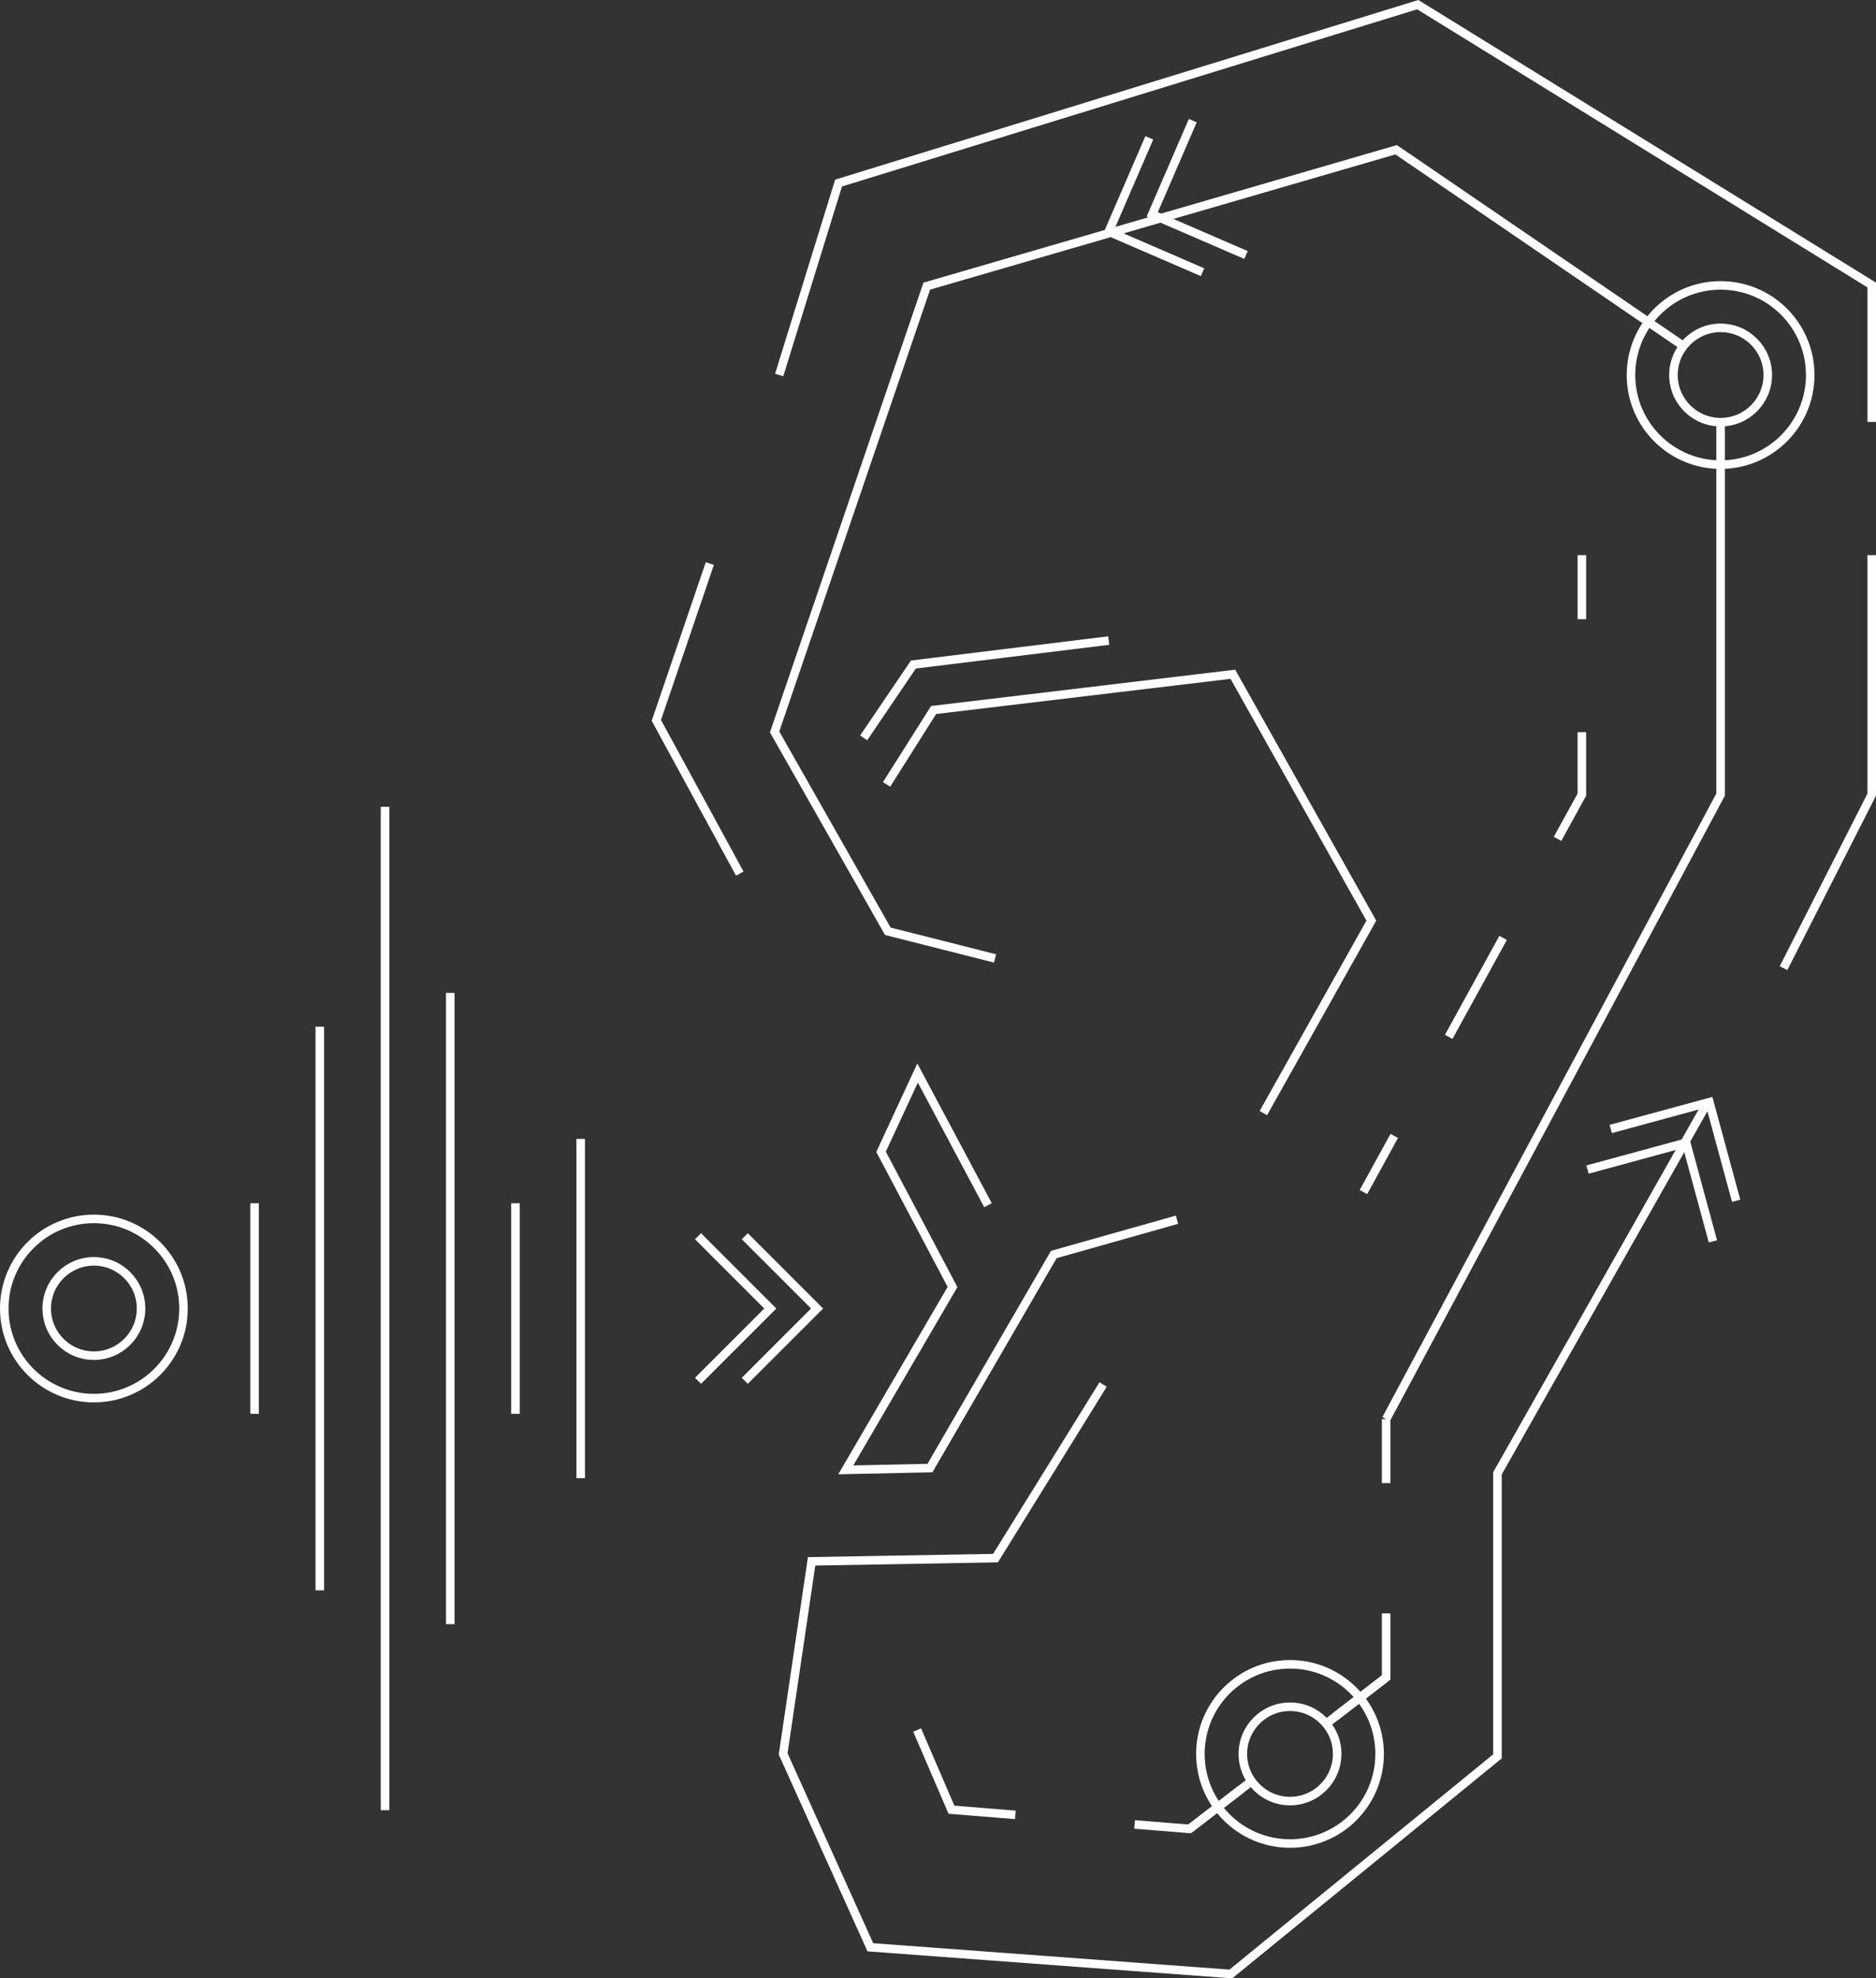 <svg xmlns="http://www.w3.org/2000/svg" id="Layer_2" data-name="Layer 2" viewBox="0 0 439.2 463.18">
  <rect x="0" y="0" width="439.2" height="463.18" fill="#333333" stroke="none"/>
  <defs>
    <style>
      .cls-3{fill:none;stroke:#fff;stroke-miterlimit:10;stroke-width:2px}
    </style>
  </defs>
  <g id="Art">
    <path d="m291.71 59.7-21.96-9.5 9.5-21.96" class="cls-3"/>
    <path d="m281.53 63.73-21.96-9.5 9.5-21.96" class="cls-3"/>
    <circle cx="21.98" cy="306.35" r="20.98" class="cls-3"/>
    <circle cx="21.98" cy="306.35" r="11.04" class="cls-3"/>
    <path d="M438.2 98.78V66.73L331.92 1.09l-135.6 41.77-13.9 44.94M417.55 226.67l20.65-40.63v-56.07M399.79 258.04l-49.21 86.89v66.27l-62.42 50.95-84.4-6.25-20.41-45.27 6.66-45.09 43.05-.75 25.2-40.65" class="cls-3"/>
    <path d="m394.12 81.01-67.26-45.95-109.89 31.93-35.62 104.37 26.5 46.67 25.1 6.36M166.18 131.95l-12.52 36.71 19.53 35.87M324.52 332.23l78.3-146.19v-87.2M214.72 405.04l8.03 18.65 14.96 1.21" class="cls-3"/>
    <path d="m265.62 427.14 12.88 1.04 23.04-17.75" style="stroke-dasharray:0 0 28 28;fill:none;stroke:#fff;stroke-miterlimit:10;stroke-width:2px"/>
    <path d="m312.63 401.89 11.89-9.16v-15M324.52 347.23v-15M319.2 279.09l7.22-13.15" class="cls-3"/>
    <path d="m339.16 242.76 31.18-56.72V158.2" style="fill:none;stroke:#fff;stroke-miterlimit:10;stroke-width:2px;stroke-dasharray:0 0 26.45 26.45"/>
    <path d="M370.34 144.97v-15M295.77 260.6l25.28-45.06-32.42-57.68-70.06 8.37-11.01 17.42M231.31 282.17l-16.49-30.95-8.55 18.44L223 301.31l-24.99 42.82 19.71-.43 28.99-49.99 28.84-8.15" class="cls-3"/>
    <path d="M239.38 306.35H32.51" style="stroke-dasharray:0 30;fill:none;stroke:#fff;stroke-miterlimit:10;stroke-width:2px"/>
    <path d="m371.66 273.82 23.09-6.28 6.27 23.09" class="cls-3"/>
    <path d="m377.1 264.32 23.09-6.28 6.27 23.09" class="cls-3"/>
    <circle cx="402.82" cy="87.8" r="20.98" class="cls-3"/>
    <circle cx="402.82" cy="87.8" r="11.04" class="cls-3"/>
    <circle cx="302.01" cy="410.63" r="20.98" class="cls-3"/>
    <circle cx="302.01" cy="410.63" r="11.04" class="cls-3"/>
    <path d="m202.2 172.75 11.64-17.17 45.73-5.61M310.48 403.55l14.04-10.82M278.5 428.18l14.5-11.17M163.42 289.43l16.92 16.92-16.92 16.92" class="cls-3"/>
    <path d="m174.37 289.43 16.92 16.92-16.92 16.92M90.14 188.89v234.92M105.41 232.46v147.79M120.68 281.71V331M135.95 266.64v79.43M74.87 240.38v131.95M59.6 281.71V331" class="cls-3"/>
  </g>
</svg>
